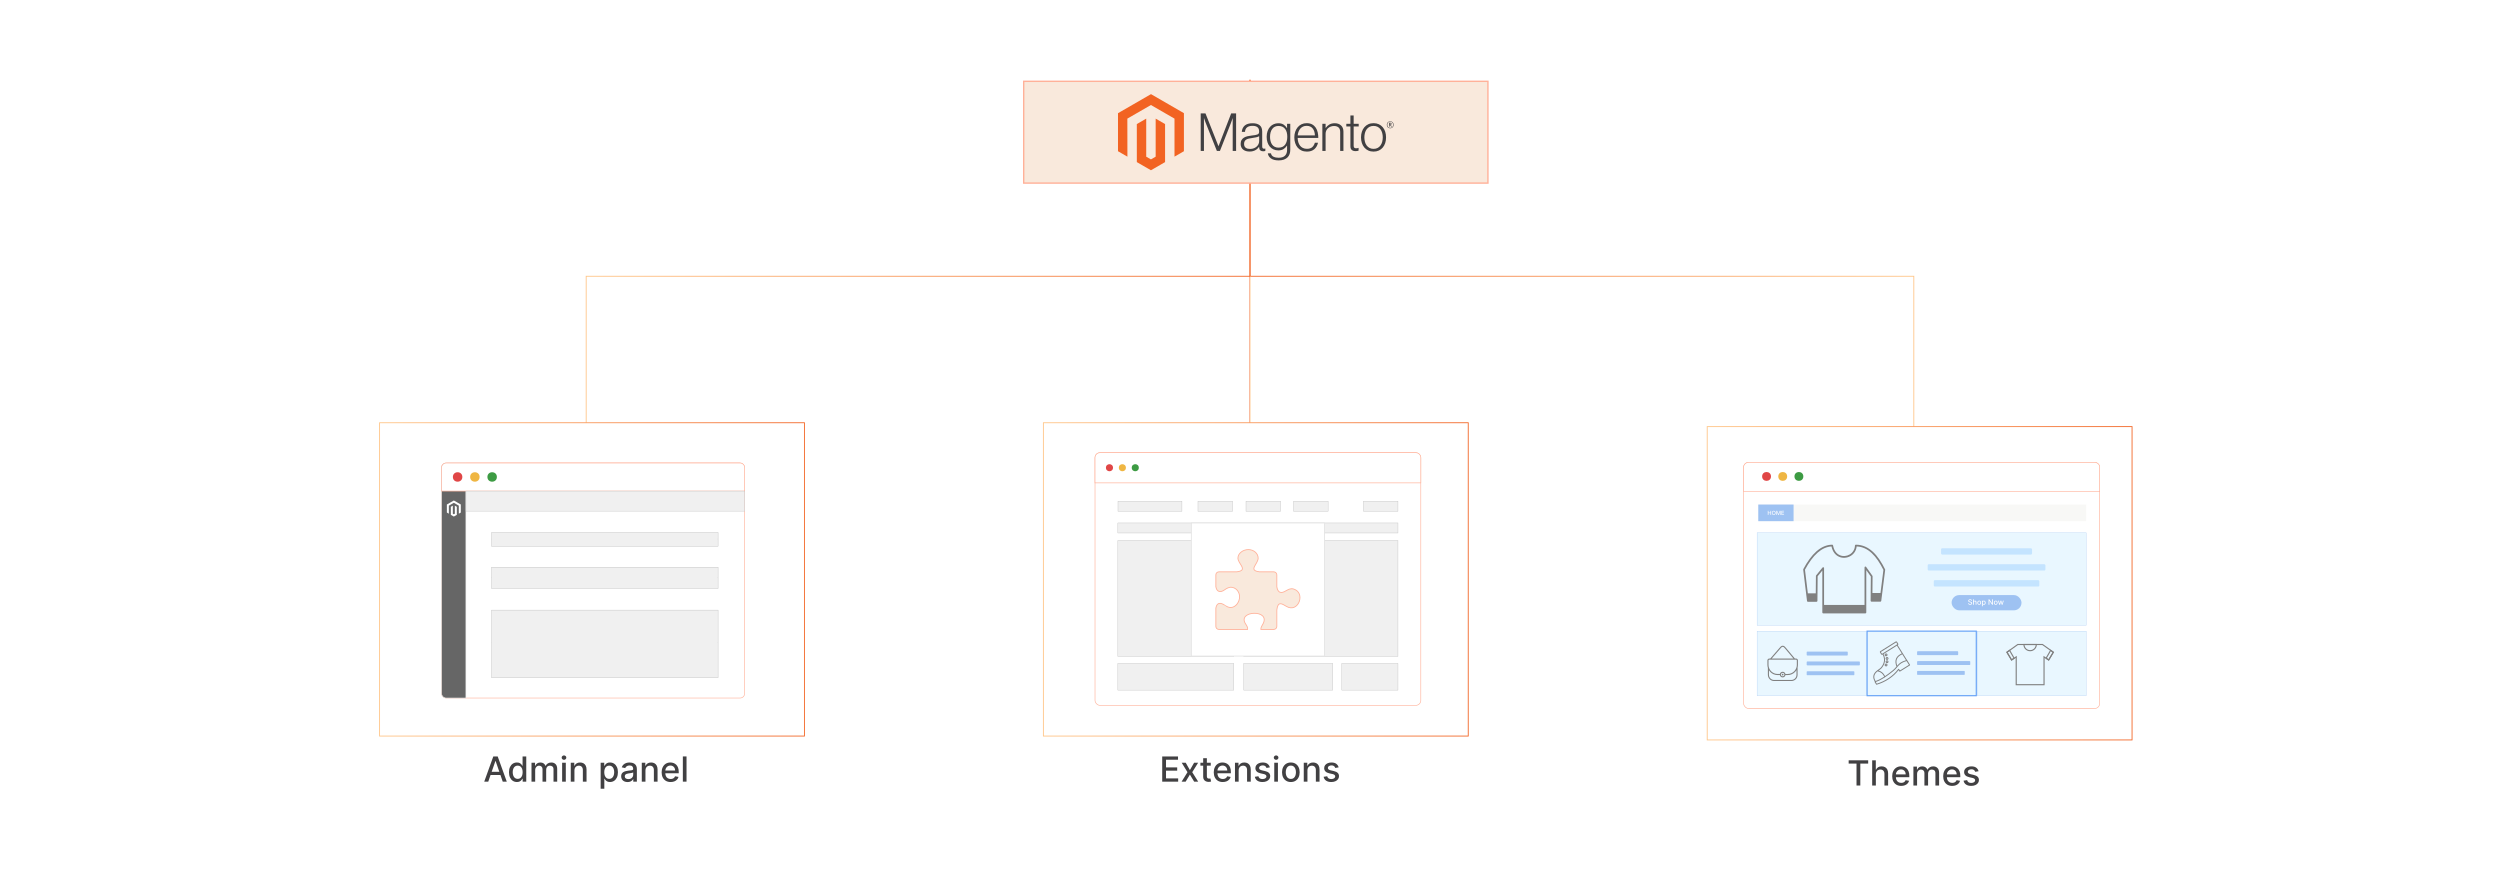 <?xml version="1.0" encoding="UTF-8"?><svg id="Layer_1" xmlns="http://www.w3.org/2000/svg" xmlns:xlink="http://www.w3.org/1999/xlink" viewBox="0 0 860 300"><defs><linearGradient id="New_Gradient_Swatch_copy_5" x1="201.498" y1="87.27" x2="430.149" y2="87.27" gradientUnits="userSpaceOnUse"><stop offset=".001" stop-color="#ffc587"/><stop offset="1" stop-color="#f26322"/></linearGradient><linearGradient id="New_Gradient_Swatch_copy_5-2" x1="3.158" y1="87.27" x2="231.809" y2="87.27" gradientTransform="translate(661.66) rotate(-180) scale(1 -1)" xlink:href="#New_Gradient_Swatch_copy_5"/><linearGradient id="linear-gradient" x1="430.149" y1="121.066" x2="429.851" y2="121.066" gradientUnits="userSpaceOnUse"><stop offset=".001" stop-color="#ffc587"/><stop offset=".198" stop-color="#faa263"/><stop offset=".402" stop-color="#f68647"/><stop offset=".605" stop-color="#f47332"/><stop offset=".805" stop-color="#f26726"/><stop offset="1" stop-color="#f26322"/></linearGradient><filter id="drop-shadow-3" filterUnits="userSpaceOnUse"><feOffset dx="2" dy="2"/><feGaussianBlur result="blur" stdDeviation="4"/><feFlood flood-color="#333" flood-opacity=".1"/><feComposite in2="blur" operator="in"/><feComposite in="SourceGraphic"/></filter><linearGradient id="New_Gradient_Swatch_copy_5-3" x1="128.425" y1="197.316" x2="274.869" y2="197.316" xlink:href="#New_Gradient_Swatch_copy_5"/><filter id="drop-shadow-4" filterUnits="userSpaceOnUse"><feOffset dx="2" dy="2"/><feGaussianBlur result="blur-2" stdDeviation="4"/><feFlood flood-color="#333" flood-opacity=".1"/><feComposite in2="blur-2" operator="in"/><feComposite in="SourceGraphic"/></filter><filter id="drop-shadow-5" filterUnits="userSpaceOnUse"><feOffset dx="2.385" dy="2.385"/><feGaussianBlur result="blur-3" stdDeviation="4.77"/><feFlood flood-color="#333" flood-opacity=".1"/><feComposite in2="blur-3" operator="in"/><feComposite in="SourceGraphic"/></filter><filter id="drop-shadow-6" filterUnits="userSpaceOnUse"><feOffset dx="2" dy="2"/><feGaussianBlur result="blur-4" stdDeviation="4"/><feFlood flood-color="#333" flood-opacity=".1"/><feComposite in2="blur-4" operator="in"/><feComposite in="SourceGraphic"/></filter><linearGradient id="New_Gradient_Swatch_copy_5-4" x1="356.778" y1="197.316" x2="503.222" y2="197.316" xlink:href="#New_Gradient_Swatch_copy_5"/><linearGradient id="New_Gradient_Swatch_copy_5-5" x1="585.131" y1="198.648" x2="731.575" y2="198.648" xlink:href="#New_Gradient_Swatch_copy_5"/><filter id="drop-shadow-7" filterUnits="userSpaceOnUse"><feOffset dx="2" dy="2"/><feGaussianBlur result="blur-5" stdDeviation="4"/><feFlood flood-color="#333" flood-opacity=".1"/><feComposite in2="blur-5" operator="in"/><feComposite in="SourceGraphic"/></filter><filter id="drop-shadow-8" filterUnits="userSpaceOnUse"><feOffset dx="2.385" dy="2.385"/><feGaussianBlur result="blur-6" stdDeviation="4.77"/><feFlood flood-color="#333" flood-opacity=".1"/><feComposite in2="blur-6" operator="in"/><feComposite in="SourceGraphic"/></filter><filter id="drop-shadow-9" filterUnits="userSpaceOnUse"><feOffset dx="2.385" dy="2.385"/><feGaussianBlur result="blur-7" stdDeviation="4.77"/><feFlood flood-color="#333" flood-opacity=".1"/><feComposite in2="blur-7" operator="in"/><feComposite in="SourceGraphic"/></filter><filter id="drop-shadow-10" filterUnits="userSpaceOnUse"><feOffset dx="2.385" dy="2.385"/><feGaussianBlur result="blur-8" stdDeviation="4.77"/><feFlood flood-color="#333" flood-opacity=".1"/><feComposite in2="blur-8" operator="in"/><feComposite in="SourceGraphic"/></filter></defs><rect x="2.716" y="0" width="860" height="300" rx="5" ry="5" fill="#fff" stroke-width="0"/><polyline points="430 27.441 430 95.034 201.647 95.034 201.647 147.098" fill="none" stroke="url(#New_Gradient_Swatch_copy_5)" stroke-miterlimit="10" stroke-width=".298"/><polyline points="430 27.441 430 95.034 658.353 95.034 658.353 147.098" fill="none" stroke="url(#New_Gradient_Swatch_copy_5-2)" stroke-miterlimit="10" stroke-width=".298"/><line x1="430" y1="95.034" x2="430" y2="147.098" fill="none" stroke="url(#linear-gradient)" stroke-miterlimit="10" stroke-width=".298"/><g filter="url(#drop-shadow-3)"><rect x="350.153" y="25.97" width="159.695" height="35.014" fill="#f9e9dc" stroke="#ffb199" stroke-miterlimit="10" stroke-width=".482"/><polygon points="393.94 30.385 382.591 36.936 382.591 50.021 385.83 51.894 385.808 38.806 393.917 34.125 402.026 38.806 402.026 51.888 405.266 50.021 405.266 36.925 393.94 30.385" fill="#f26322" stroke-width="0"/><polygon points="395.547 51.891 393.928 52.832 392.301 51.9 392.301 38.806 389.065 40.676 389.07 53.764 393.925 56.569 398.786 53.764 398.786 40.676 395.547 38.806 395.547 51.891" fill="#f26322" stroke-width="0"/><path d="M412.686,37.016l4.455,11.255h.037l4.346-11.255h1.696v12.896h-1.172v-11.238h-.037c-.06.203-.126.409-.197.612-.06.169-.132.355-.209.558-.077.206-.149.398-.206.578l-3.734,9.49h-1.064l-3.772-9.488c-.071-.169-.146-.352-.217-.549-.071-.197-.14-.389-.2-.569-.071-.217-.146-.429-.217-.632h-.037v11.238h-1.112v-12.896h1.641Z" fill="#414042" stroke-width="0"/><path d="M433.226,49.09c-.086.016-.165.039-.228.047-.063.016-.126.024-.189.024-.204-.016-.353-.086-.464-.212-.102-.126-.149-.322-.149-.605v-5.067c0-1.021-.298-1.76-.888-2.208-.589-.456-1.391-.676-2.412-.676-1.202,0-2.106.267-2.718.809-.605.542-.935,1.265-.998,2.168h1.1c.086-1.391.958-2.082,2.616-2.082.723,0,1.273.157,1.658.464s.581.778.581,1.414v.181c0,.243-.047.432-.134.566-.094.141-.236.251-.432.338-.196.086-.464.157-.778.212-.314.055-.707.102-1.163.149-.503.055-.998.141-1.485.251-.464.11-.872.267-1.218.479-.346.204-.628.495-.833.841s-.306.801-.306,1.351c0,.432.079.809.236,1.131.149.322.369.597.644.817.283.22.613.385.959.487.393.11.801.165,1.21.165.44,0,.841-.047,1.186-.141.322-.086.636-.212.919-.385.251-.141.479-.314.683-.518.165-.173.33-.361.471-.558h.055v.196c.024.456.149.786.393.998.243.212.566.314.974.314.157.008.306-.008.456-.039.102-.032.204-.063.306-.102v-.809h-.055ZM431.152,46.544c0,.683-.291,1.343-.793,1.815-.267.259-.589.464-.982.628s-.841.244-1.343.244c-.267,0-.534-.032-.793-.079-.243-.055-.464-.149-.66-.283-.189-.141-.346-.314-.456-.526-.11-.212-.165-.487-.165-.809,0-.401.071-.723.212-.966s.346-.448.589-.589.534-.243.872-.314c.338-.063.707-.126,1.1-.189.464-.055.903-.134,1.328-.228.432-.086.793-.22,1.092-.385v1.681Z" fill="#414042" stroke-width="0"/><path d="M440.745,40.59v1.446h-.055c-.306-.503-.699-.903-1.171-1.202-.471-.291-1.061-.44-1.783-.44-.534,0-1.053.102-1.54.306-.487.204-.927.511-1.273.904-.369.393-.652.88-.872,1.469-.212.581-.322,1.249-.322,2.011,0,.683.094,1.312.283,1.878.189.574.456,1.061.801,1.477.346.401.778.731,1.265.951.495.228,1.045.346,1.658.346.707,0,1.296-.141,1.752-.416s.864-.676,1.21-1.21h.055v1.485c0,.825-.236,1.477-.715,1.956-.471.471-1.21.715-2.208.715-.676,0-1.257-.118-1.744-.354-.487-.236-.778-.628-.872-1.163h-1.084c.086.691.44,1.273,1.068,1.736.621.464,1.516.691,2.671.691,1.367,0,2.404-.369,3.119-1.116.574-.636.864-1.477.864-2.506v-8.964h-1.108ZM440.085,47.762c-.495.683-1.257,1.029-2.294,1.029-.495,0-.919-.094-1.28-.283-.353-.181-.668-.448-.903-.77-.236-.338-.416-.723-.534-1.178-.126-.479-.189-.974-.181-1.469,0-1.139.251-2.058.762-2.742s1.233-1.021,2.16-1.021c.503,0,.943.086,1.328.267.369.173.691.44.943.77.251.33.44.723.558,1.178.126.456.181.966.181,1.516,0,1.116-.243,2.019-.739,2.703Z" fill="#414042" stroke-width="0"/><path d="M449.402,48.626c-.424.377-1.037.566-1.815.566-.526,0-.99-.094-1.391-.291-.385-.181-.723-.456-.982-.793-.267-.353-.471-.754-.597-1.178-.141-.479-.212-.974-.22-1.469h7.102c0-.636-.063-1.273-.196-1.893-.134-.621-.361-1.163-.676-1.634-.322-.471-.746-.864-1.249-1.139-.511-.283-1.139-.424-1.885-.424-.644,0-1.233.126-1.752.369-.518.244-.974.597-1.335,1.029-.369.44-.652.958-.856,1.556-.204.589-.306,1.241-.306,1.94,0,.691.094,1.335.291,1.933.189.597.471,1.116.833,1.556.369.44.841.793,1.367,1.029.534.244,1.155.369,1.854.369,1.053,0,1.901-.283,2.545-.833.636-.55,1.061-1.296,1.265-2.215h-1.084c-.181.636-.487,1.139-.911,1.524ZM444.712,43.276c.134-.377.338-.731.597-1.037.259-.298.574-.534.935-.699.353-.165.77-.251,1.249-.251.487,0,.896.086,1.249.251.338.165.636.401.864.699.228.291.401.644.526,1.045.118.424.189.849.196,1.288h-5.916c.039-.44.141-.88.298-1.296Z" fill="#414042" stroke-width="0"/><path d="M454.007,40.588v1.424h.037c.32-.475.741-.872,1.235-1.164.512-.306,1.138-.46,1.884-.46.866,0,1.578.249,2.139.749.56.5.841,1.218.838,2.156v6.622h-1.118v-6.514c0-.709-.189-1.23-.569-1.561-.38-.332-.901-.497-1.561-.495-.383-.003-.761.066-1.118.2-.337.126-.649.312-.921.549-.263.232-.477.518-.623.838-.152.335-.229.698-.226,1.064v5.919h-1.115v-9.327h1.118Z" fill="#414042" stroke-width="0"/><path d="M463.026,49.598c-.323-.26-.486-.689-.486-1.29v-6.8h-1.407v-.921h1.407v-2.868h1.118v2.868h1.733v.921h-1.733v6.62c0,.337.074.569.226.695.152.126.375.189.675.189.137,0,.272-.017.406-.046.114-.023.226-.057.335-.1h.054v.955c-.332.112-.68.166-1.029.163-.54,0-.975-.129-1.298-.386h0Z" fill="#414042" stroke-width="0"/><path d="M474.518,43.323c-.196-.597-.471-1.115-.848-1.556-.369-.44-.833-.786-1.351-1.029-.534-.243-1.131-.369-1.807-.369-.668,0-1.281.126-1.815.369-.518.244-.99.589-1.359,1.029-.377.44-.66.958-.856,1.556-.196.589-.298,1.241-.298,1.94,0,.691.102,1.343.298,1.933.196.597.479,1.116.856,1.556.369.44.841.786,1.359,1.029.534.244,1.139.369,1.815.369s1.273-.126,1.807-.369c.518-.244.982-.597,1.351-1.029.369-.44.652-.958.848-1.556.189-.589.283-1.241.283-1.933,0-.699-.094-1.343-.283-1.94ZM473.473,46.796c-.134.479-.33.904-.597,1.257-.259.361-.597.652-.99.848-.385.204-.841.306-1.375.306-.526,0-.99-.102-1.375-.306-.393-.204-.731-.487-.998-.848-.267-.361-.471-.778-.597-1.257-.267-1.006-.267-2.066,0-3.072.126-.479.33-.903.597-1.257.267-.361.605-.644.998-.848.401-.204.864-.306,1.375-.306.518-.008.974.102,1.375.306.393.196.731.487.99.848.267.354.464.778.597,1.257.267,1.006.267,2.066,0,3.072Z" fill="#414042" stroke-width="0"/><path d="M476.419,40.982c.165-.055.275-.173.275-.369,0-.244-.189-.385-.464-.385h-.408v1.335h.228v-.55h.134l.393.566.228-.055-.385-.542ZM476.223,40.833h-.173v-.393h.181c.149-.008.228.055.228.196,0,.134-.094.196-.236.196ZM476.694,40.613c0-.244-.189-.385-.464-.385h-.408v1.335h.228v-.55h.134l.393.566.228-.055-.385-.542c.165-.055.275-.173.275-.369ZM476.223,40.833h-.173v-.393h.181c.149-.008.228.055.228.196,0,.134-.094.196-.236.196ZM476.231,39.733c-.676,0-1.171.487-1.171,1.21,0,.715.479,1.194,1.171,1.194.683,0,1.178-.479,1.178-1.194,0-.723-.495-1.21-1.178-1.21ZM476.231,41.996c-.558,0-.998-.377-.998-1.061,0-.676.44-1.061.998-1.061.566,0,1.013.385,1.013,1.061s-.448,1.061-1.013,1.061ZM476.419,40.982c.165-.055.275-.173.275-.369,0-.244-.189-.385-.464-.385h-.408v1.335h.228v-.55h.134l.393.566.228-.055-.385-.542ZM476.223,40.833h-.173v-.393h.181c.149-.008.228.055.228.196,0,.134-.094.196-.236.196ZM476.419,40.982c.165-.055.275-.173.275-.369,0-.244-.189-.385-.464-.385h-.408v1.335h.228v-.55h.134l.393.566.228-.055-.385-.542ZM476.223,40.833h-.173v-.393h.181c.149-.008.228.055.228.196,0,.134-.094.196-.236.196ZM476.419,40.982c.165-.055.275-.173.275-.369,0-.244-.189-.385-.464-.385h-.408v1.335h.228v-.55h.134l.393.566.228-.055-.385-.542ZM476.223,40.833h-.173v-.393h.181c.149-.008.228.055.228.196,0,.134-.094.196-.236.196Z" fill="#414042" stroke-width="0"/></g><rect x="128.575" y="143.424" width="146.146" height="107.782" fill="#fff" filter="url(#drop-shadow-4)" stroke="url(#New_Gradient_Swatch_copy_5-3)" stroke-miterlimit="10" stroke-width=".298"/><g filter="url(#drop-shadow-5)"><rect x="149.516" y="156.886" width="104.264" height="80.86" rx="1.593" ry="1.593" fill="#fff" stroke="#ffb199" stroke-miterlimit="10" stroke-width=".211"/><path d="M157.896,156.885v80.861h-6.787c-.881,0-1.594-.714-1.594-1.594v-77.672c0-.881.714-1.594,1.594-1.594h6.787Z" fill="#666" stroke="#f0f0f0" stroke-miterlimit="10" stroke-width=".211"/><path d="M253.78,158.481v8.062h-104.263v-8.062c0-.883.714-1.593,1.593-1.593h101.077c.879,0,1.593.711,1.593,1.593Z" fill="#fff" stroke="#ffb199" stroke-miterlimit="10" stroke-width=".211"/><circle cx="155.034" cy="161.692" r="1.627" fill="#e04646" stroke-width="0"/><circle cx="160.972" cy="161.692" r="1.627" fill="#efb643" stroke-width="0"/><circle cx="166.911" cy="161.692" r="1.627" fill="#3d9b43" stroke-width="0"/><polygon points="153.738 169.779 151.338 171.164 151.338 173.931 152.024 174.327 152.019 171.559 153.734 170.57 155.449 171.559 155.449 174.326 156.134 173.931 156.134 171.161 153.738 169.779" fill="#fff" stroke-width="0"/><polygon points="154.078 174.327 153.736 174.526 153.392 174.328 153.392 171.559 152.707 171.955 152.709 174.723 153.736 175.316 154.763 174.723 154.763 171.955 154.078 171.559 154.078 174.327" fill="#fff" stroke-width="0"/><rect x="157.895" y="166.542" width="95.883" height="6.896" fill="#f0f0f0" stroke="#b1b1b1" stroke-miterlimit="10" stroke-width=".105"/><path d="M244.636,192.72h-77.953v2.496h0v.996h.128c-.071,0-.128.007-.128.015v3.809h77.953v-3.809c0-.008-.057-.015-.128-.015h.128v-.996h0v-2.496Z" fill="#f0f0f0" stroke="#b1b1b1" stroke-miterlimit="10" stroke-width=".105"/><path d="M244.636,180.79h-77.953v1.615h0v.644h.128c-.071,0-.128.004-.128.01v2.465h77.953v-2.465c0-.005-.057-.01-.128-.01h.128v-.644h0v-1.615Z" fill="#f0f0f0" stroke="#b1b1b1" stroke-miterlimit="10" stroke-width=".105"/><path d="M244.636,207.488h-77.953v7.929h0v3.163h.128c-.071,0-.128.021-.128.047v12.098h77.953v-12.098c0-.026-.057-.047-.128-.047h.128v-3.163h0v-7.929Z" fill="#f0f0f0" stroke="#b1b1b1" stroke-miterlimit="10" stroke-width=".105"/></g><path d="M167.965,268.887h-1.389l3.12-8.673h1.513l3.12,8.673h-1.389l-2.452-7.098h-.067l-2.456,7.098ZM168.197,265.49h4.506v1.101h-4.506v-1.101Z" fill="#414042" stroke-width="0"/><path d="M177.81,269.014c-.525,0-.993-.135-1.403-.404-.411-.27-.733-.655-.966-1.156-.233-.501-.35-1.103-.35-1.806,0-.703.118-1.304.353-1.804.236-.5.56-.882.972-1.148.412-.265.88-.398,1.402-.398.403,0,.729.067.976.201.247.134.44.29.576.468.137.178.243.335.319.47h.076v-3.223h1.267v8.673h-1.236v-1.012h-.106c-.076.139-.185.296-.328.475-.143.178-.338.333-.586.466-.249.132-.57.199-.966.199ZM178.09,267.934c.364,0,.673-.097.926-.29.252-.193.444-.462.575-.807.132-.344.197-.745.197-1.203,0-.452-.065-.847-.194-1.185s-.32-.603-.572-.792c-.251-.189-.561-.284-.932-.284-.381,0-.698.099-.952.296-.255.198-.446.467-.574.809-.129.341-.192.727-.192,1.156,0,.435.065.826.194,1.173.13.347.322.622.578.824.256.202.571.303.946.303Z" fill="#414042" stroke-width="0"/><path d="M182.838,268.887v-6.504h1.215v1.059h.081c.135-.358.356-.639.664-.841.308-.202.677-.303,1.105-.303.435,0,.8.102,1.095.305.295.203.514.482.654.838h.067c.155-.347.402-.625.741-.832s.743-.311,1.212-.311c.59,0,1.071.185,1.445.555.374.37.561.928.561,1.673v4.362h-1.267v-4.243c0-.44-.119-.759-.359-.957s-.526-.296-.859-.296c-.413,0-.733.127-.962.379s-.343.577-.343.972v4.146h-1.262v-4.324c0-.353-.11-.637-.331-.851-.22-.214-.506-.322-.859-.322-.24,0-.461.062-.662.189-.202.126-.364.3-.487.523s-.185.481-.185.775v4.01h-1.266Z" fill="#414042" stroke-width="0"/><path d="M194.012,261.378c-.22,0-.408-.074-.565-.222-.157-.148-.235-.325-.235-.532,0-.208.078-.387.235-.536.156-.148.345-.222.565-.222.221,0,.409.074.565.222.157.148.235.327.235.536,0,.206-.078.383-.235.532-.156.148-.345.222-.565.222ZM193.373,268.887v-6.504h1.266v6.504h-1.266Z" fill="#414042" stroke-width="0"/><path d="M197.607,265.024v3.862h-1.266v-6.504h1.215v1.059h.081c.149-.345.384-.621.705-.83.32-.209.725-.314,1.213-.314.443,0,.831.093,1.164.277.334.185.592.46.775.824s.275.815.275,1.351v4.137h-1.267v-3.985c0-.472-.122-.841-.368-1.107-.245-.267-.583-.4-1.012-.4-.294,0-.555.064-.781.191-.228.127-.407.312-.538.557-.132.244-.197.539-.197.883Z" fill="#414042" stroke-width="0"/><path d="M206.624,271.326v-8.944h1.236v1.054h.105c.073-.135.18-.292.317-.47.139-.178.331-.334.576-.468.246-.134.57-.201.975-.201.524,0,.993.133,1.405.398.412.266.736.648.972,1.148.236.499.354,1.101.354,1.804,0,.703-.117,1.305-.352,1.806-.234.501-.557.887-.966,1.156s-.877.404-1.401.404c-.396,0-.718-.066-.968-.199-.25-.133-.445-.288-.587-.466-.141-.178-.25-.336-.326-.475h-.076v3.452h-1.266ZM207.864,265.634c0,.458.066.858.199,1.203.133.345.324.614.576.807.251.193.559.29.923.29.378,0,.694-.101.948-.303.255-.202.447-.477.578-.824.132-.348.197-.738.197-1.173,0-.429-.065-.815-.192-1.156-.129-.342-.32-.611-.576-.809s-.574-.296-.955-.296c-.367,0-.677.095-.93.284-.253.19-.443.453-.573.792s-.195.734-.195,1.185Z" fill="#414042" stroke-width="0"/><path d="M215.876,269.031c-.412,0-.785-.077-1.118-.231s-.597-.377-.79-.671c-.193-.294-.29-.654-.29-1.08,0-.367.071-.669.212-.906.142-.237.332-.425.572-.563.239-.139.508-.243.805-.314.296-.071.598-.124.906-.161.389-.045.705-.083.948-.112.242-.029.419-.078.529-.146s.165-.178.165-.33v-.03c0-.37-.103-.656-.311-.86-.207-.203-.516-.305-.925-.305-.427,0-.762.094-1.006.282-.244.188-.413.396-.506.625l-1.19-.271c.142-.396.348-.715.62-.96.273-.244.587-.422.942-.533.356-.112.731-.168,1.122-.168.26,0,.536.03.828.091.292.06.566.171.822.332.255.161.465.391.628.689.164.298.246.684.246,1.158v4.319h-1.236v-.889h-.051c-.082.164-.205.325-.369.482-.163.158-.374.29-.631.394s-.565.157-.923.157ZM216.151,268.014c.35,0,.649-.069.899-.207.25-.138.44-.319.572-.544.131-.225.196-.465.196-.722v-.838c-.045.045-.132.087-.26.125-.129.038-.274.07-.439.097s-.323.051-.478.072c-.155.021-.285.039-.39.053-.246.031-.47.084-.671.157-.202.074-.363.179-.483.315-.12.137-.18.318-.18.544,0,.313.115.55.348.709.231.16.526.239.885.239Z" fill="#414042" stroke-width="0"/><path d="M222.038,265.024v3.862h-1.266v-6.504h1.215v1.059h.081c.149-.345.384-.621.705-.83.32-.209.725-.314,1.213-.314.443,0,.831.093,1.164.277.334.185.592.46.775.824s.275.815.275,1.351v4.137h-1.267v-3.985c0-.472-.122-.841-.368-1.107-.245-.267-.583-.4-1.012-.4-.294,0-.555.064-.781.191-.228.127-.407.312-.538.557-.132.244-.197.539-.197.883Z" fill="#414042" stroke-width="0"/><path d="M230.697,269.018c-.641,0-1.191-.138-1.653-.413-.462-.275-.817-.663-1.067-1.165-.25-.501-.375-1.089-.375-1.764,0-.666.125-1.253.375-1.762s.6-.905,1.051-1.19c.45-.285.978-.428,1.581-.428.367,0,.723.061,1.067.182.345.122.653.312.928.572.273.26.489.596.647,1.01s.237.915.237,1.506v.449h-5.171v-.949h3.93c0-.333-.067-.629-.203-.887-.135-.258-.325-.462-.569-.612-.244-.149-.53-.225-.857-.225-.355,0-.666.087-.93.261-.264.173-.467.399-.609.677-.143.278-.214.58-.214.904v.741c0,.435.076.805.231,1.109s.369.537.645.697c.277.159.601.239.97.239.24,0,.459-.035.656-.104.198-.069.369-.173.513-.311.144-.138.254-.309.33-.513l1.199.216c-.097.352-.268.661-.515.925-.247.264-.557.468-.928.614s-.794.218-1.269.218Z" fill="#414042" stroke-width="0"/><path d="M236.165,260.214v8.673h-1.266v-8.673h1.266Z" fill="#414042" stroke-width="0"/><g filter="url(#drop-shadow-6)"><rect x="356.927" y="143.424" width="146.146" height="107.782" fill="#fff" stroke="url(#New_Gradient_Swatch_copy_5-4)" stroke-miterlimit="10" stroke-width=".298"/></g><path d="M399.799,268.887v-8.673h5.438v1.127h-4.129v2.643h3.845v1.122h-3.845v2.655h4.18v1.127h-5.488Z" fill="#414042" stroke-width="0"/><path d="M407.887,262.382l1.435,2.532,1.448-2.532h1.385l-2.028,3.252,2.045,3.252h-1.385l-1.465-2.431-1.461,2.431h-1.389l2.023-3.252-1.998-3.252h1.389Z" fill="#414042" stroke-width="0"/><path d="M416.496,262.382v1.016h-3.553v-1.016h3.553ZM413.895,260.824h1.267v6.153c0,.246.036.43.11.552.073.123.168.206.285.25s.245.065.384.065c.102,0,.19-.007.267-.021s.136-.025.178-.034l.229,1.046c-.073.028-.178.057-.314.087-.135.029-.305.046-.508.048-.333.006-.644-.053-.932-.178-.288-.124-.52-.316-.699-.576-.178-.26-.267-.586-.267-.979v-6.415Z" fill="#414042" stroke-width="0"/><path d="M420.629,269.018c-.641,0-1.191-.138-1.653-.413-.462-.275-.817-.663-1.067-1.165-.25-.501-.375-1.089-.375-1.764,0-.666.125-1.253.375-1.762s.6-.905,1.051-1.19c.45-.285.978-.428,1.581-.428.367,0,.723.061,1.067.182.345.122.653.312.928.572.273.26.489.596.647,1.01s.237.915.237,1.506v.449h-5.171v-.949h3.93c0-.333-.067-.629-.203-.887-.135-.258-.325-.462-.569-.612-.244-.149-.53-.225-.857-.225-.355,0-.666.087-.93.261-.264.173-.467.399-.609.677-.143.278-.214.58-.214.904v.741c0,.435.076.805.231,1.109s.369.537.645.697c.277.159.601.239.97.239.24,0,.459-.035.656-.104.198-.069.369-.173.513-.311.144-.138.254-.309.33-.513l1.199.216c-.097.352-.268.661-.515.925-.247.264-.557.468-.928.614s-.794.218-1.269.218Z" fill="#414042" stroke-width="0"/><path d="M426.096,265.024v3.862h-1.266v-6.504h1.215v1.059h.081c.149-.345.384-.621.705-.83.32-.209.725-.314,1.213-.314.443,0,.831.093,1.164.277.334.185.592.46.775.824s.275.815.275,1.351v4.137h-1.267v-3.985c0-.472-.122-.841-.368-1.107-.245-.267-.583-.4-1.012-.4-.294,0-.555.064-.781.191-.228.127-.407.312-.538.557-.132.244-.197.539-.197.883Z" fill="#414042" stroke-width="0"/><path d="M436.827,263.97l-1.147.203c-.049-.146-.124-.287-.227-.419-.103-.133-.242-.242-.417-.326-.176-.085-.395-.127-.657-.127-.358,0-.657.08-.897.239-.24.159-.36.365-.36.616,0,.218.081.393.242.525.16.133.42.241.779.326l1.033.237c.598.139,1.044.352,1.338.64s.44.662.44,1.122c0,.39-.112.736-.337,1.04-.225.304-.536.541-.935.714-.399.172-.862.258-1.387.258-.729,0-1.323-.156-1.783-.468-.46-.312-.742-.756-.847-1.332l1.224-.186c.076.319.232.56.47.722.237.163.547.244.928.244.415,0,.747-.087.995-.261.248-.173.373-.386.373-.637,0-.203-.076-.374-.227-.512-.151-.139-.382-.243-.692-.314l-1.102-.241c-.606-.139-1.055-.359-1.345-.661-.289-.302-.434-.685-.434-1.148,0-.384.107-.72.321-1.008.215-.288.512-.513.89-.675.378-.163.811-.244,1.3-.244.703,0,1.257.152,1.66.455.404.304.671.71.801,1.218Z" fill="#414042" stroke-width="0"/><path d="M438.982,261.378c-.22,0-.408-.074-.565-.222-.157-.148-.235-.325-.235-.532,0-.208.078-.387.235-.536.156-.148.345-.222.565-.222.221,0,.409.074.565.222.157.148.235.327.235.536,0,.206-.078.383-.235.532-.156.148-.345.222-.565.222ZM438.344,268.887v-6.504h1.266v6.504h-1.266Z" fill="#414042" stroke-width="0"/><path d="M444.051,269.018c-.609,0-1.142-.14-1.597-.419-.454-.279-.807-.67-1.059-1.173-.251-.502-.377-1.09-.377-1.762,0-.675.126-1.265.377-1.77.252-.505.605-.898,1.059-1.177.455-.28.987-.419,1.597-.419.61,0,1.143.14,1.597.419.455.279.808.672,1.059,1.177s.377,1.095.377,1.77c0,.672-.126,1.259-.377,1.762s-.604.894-1.059,1.173c-.454.28-.986.419-1.597.419ZM444.055,267.955c.395,0,.723-.104.982-.314s.452-.487.578-.834c.125-.348.189-.73.189-1.148,0-.415-.064-.797-.189-1.145-.126-.349-.318-.629-.578-.84-.26-.212-.588-.318-.982-.318-.398,0-.729.106-.989.318-.261.211-.454.492-.58.84s-.189.731-.189,1.145c0,.418.062.8.189,1.148.126.347.319.625.58.834s.591.314.989.314Z" fill="#414042" stroke-width="0"/><path d="M449.76,265.024v3.862h-1.266v-6.504h1.215v1.059h.081c.149-.345.384-.621.705-.83.32-.209.725-.314,1.213-.314.443,0,.831.093,1.164.277.334.185.592.46.775.824s.275.815.275,1.351v4.137h-1.267v-3.985c0-.472-.122-.841-.368-1.107-.245-.267-.583-.4-1.012-.4-.294,0-.555.064-.781.191-.228.127-.407.312-.538.557-.132.244-.197.539-.197.883Z" fill="#414042" stroke-width="0"/><path d="M460.49,263.97l-1.147.203c-.049-.146-.124-.287-.227-.419-.103-.133-.242-.242-.417-.326-.176-.085-.395-.127-.657-.127-.358,0-.657.08-.897.239-.24.159-.36.365-.36.616,0,.218.081.393.242.525.16.133.42.241.779.326l1.033.237c.598.139,1.044.352,1.338.64s.44.662.44,1.122c0,.39-.112.736-.337,1.04-.225.304-.536.541-.935.714-.399.172-.862.258-1.387.258-.729,0-1.323-.156-1.783-.468-.46-.312-.742-.756-.847-1.332l1.224-.186c.076.319.232.56.47.722.237.163.547.244.928.244.415,0,.747-.087.995-.261.248-.173.373-.386.373-.637,0-.203-.076-.374-.227-.512-.151-.139-.382-.243-.692-.314l-1.102-.241c-.606-.139-1.055-.359-1.345-.661-.289-.302-.434-.685-.434-1.148,0-.384.107-.72.321-1.008.215-.288.512-.513.89-.675.378-.163.811-.244,1.3-.244.703,0,1.257.152,1.66.455.404.304.671.71.801,1.218Z" fill="#414042" stroke-width="0"/><rect x="585.28" y="144.757" width="146.146" height="107.782" fill="#fff" filter="url(#drop-shadow-7)" stroke="url(#New_Gradient_Swatch_copy_5-5)" stroke-miterlimit="10" stroke-width=".298"/><g filter="url(#drop-shadow-8)"><rect x="597.415" y="156.644" width="122.487" height="84.707" rx="1.767" ry="1.767" fill="#fff" stroke="#ffb199" stroke-miterlimit="10" stroke-width=".211"/><path d="M719.902,158.315v8.445h-122.487v-8.445c0-.925.839-1.669,1.872-1.669h118.744c1.033,0,1.872.744,1.872,1.669Z" fill="#fff" stroke="#ffb199" stroke-miterlimit="10" stroke-width=".211"/><circle cx="605.311" cy="161.511" r="1.524" fill="#e04646" stroke-width="0"/><circle cx="610.874" cy="161.511" r="1.524" fill="#efb643" stroke-width="0"/><circle cx="616.436" cy="161.511" r="1.524" fill="#3d9b43" stroke-width="0"/><rect x="602.06" y="180.881" width="113.197" height="31.843" fill="#e9f7ff" stroke="#9ec2f2" stroke-miterlimit="10" stroke-width=".097"/><rect x="677.754" y="214.728" width="37.502" height="22.21" fill="#e9f7ff" stroke="#9ec2f2" stroke-miterlimit="10" stroke-width=".097"/><g id="Tshirt"><polygon points="703.955 221.984 702.359 224.644 700.764 223.58 700.764 233.153 691.191 233.153 691.191 223.58 689.596 224.644 688 221.984 691.723 219.326 700.232 219.326 703.955 221.984" fill="#e9f7ff" stroke="gray" stroke-miterlimit="10" stroke-width=".39"/><path d="M695.977,221.453c-1.175,0-2.127-.952-2.127-2.127h4.255c0,1.175-.952,2.127-2.127,2.127Z" fill="none" stroke="gray" stroke-miterlimit="10" stroke-width=".39"/><polygon points="690.479 224.053 689.596 224.644 688 221.984 688.91 221.336 690.479 224.053" fill="none" stroke="gray" stroke-miterlimit="10" stroke-width=".39"/><polygon points="701.476 224.053 702.359 224.644 703.955 221.984 703.045 221.336 701.476 224.053" fill="none" stroke="gray" stroke-miterlimit="10" stroke-width=".39"/></g><rect x="602.464" y="171.179" width="112.793" height="5.717" fill="#f8f8f6" stroke-width="0"/><rect x="602.464" y="171.179" width="12.14" height="5.717" fill="#9ec2f2" stroke-width="0"/><path d="M605.74,174.756v-1.419h.214v.617h.707v-.617h.215v1.419h-.215v-.619h-.707v.619h-.214Z" fill="#fff" stroke-width="0"/><path d="M608.419,174.047c0,.151-.027.281-.083.39s-.131.192-.228.251c-.096.059-.205.088-.328.088-.122,0-.232-.029-.328-.088-.097-.058-.172-.142-.228-.251s-.083-.239-.083-.39c0-.151.027-.282.083-.391.056-.108.131-.192.228-.251.096-.059.206-.087.328-.087.123,0,.232.029.328.087.097.059.172.142.228.251.056.109.083.239.083.391ZM608.207,174.047c0-.116-.019-.213-.056-.292s-.088-.139-.152-.18-.137-.061-.219-.061c-.081,0-.154.02-.219.061s-.114.101-.151.18c-.038.079-.057.176-.057.292,0,.115.019.212.057.291.037.08.087.14.151.18.065.041.138.061.219.061.082,0,.154-.021.219-.061.065-.041.115-.101.152-.18.037-.079.056-.176.056-.291Z" fill="#fff" stroke-width="0"/><path d="M608.685,173.337h.259l.452,1.103h.017l.451-1.103h.26v1.419h-.203v-1.026h-.014l-.418,1.024h-.169l-.418-1.025h-.014v1.027h-.203v-1.419Z" fill="#fff" stroke-width="0"/><path d="M610.436,174.756v-1.419h.889v.185h-.675v.432h.629v.183h-.629v.435h.684v.184h-.897Z" fill="#fff" stroke-width="0"/><rect x="668.967" y="202.321" width="24.046" height="5.252" rx="2.626" ry="2.626" fill="#9ec2f2" stroke-width="0"/><path d="M675.73,204.272c-.01-.085-.05-.152-.119-.2-.07-.047-.158-.071-.265-.071-.076,0-.142.012-.197.036s-.099.057-.129.098c-.03.042-.046.088-.046.141,0,.044.011.082.031.114.021.032.048.059.082.08.034.021.071.04.11.054s.077.026.113.035l.181.047c.06.014.12.034.183.059.061.025.119.058.173.098.053.041.096.091.129.15s.049.131.049.215c0,.105-.026.198-.081.279-.054.082-.132.146-.234.193-.102.047-.226.071-.37.071-.14,0-.26-.022-.36-.066-.102-.044-.181-.107-.238-.188s-.089-.178-.096-.289h.281c.005.067.027.123.065.167.038.044.088.077.147.099.06.021.126.032.198.032.079,0,.149-.013.211-.038.062-.025.111-.06.146-.105.035-.045.054-.098.054-.158,0-.055-.016-.1-.047-.135-.031-.035-.073-.064-.126-.087s-.112-.043-.179-.061l-.219-.06c-.148-.041-.267-.1-.352-.178-.087-.079-.131-.182-.131-.311,0-.107.029-.2.087-.28.059-.08.137-.142.236-.186.099-.044.21-.066.335-.066s.236.022.332.066c.097.044.173.104.228.182.056.077.085.165.087.265h-.27Z" fill="#fff" stroke-width="0"/><path d="M676.609,204.814v.826h-.272v-1.854h.268v.69h.017c.033-.075.083-.134.149-.179.067-.044.155-.066.263-.066.096,0,.179.019.251.059.071.04.127.098.166.175.04.078.06.174.06.29v.885h-.271v-.852c0-.102-.026-.181-.079-.237-.053-.057-.126-.085-.219-.085-.065,0-.121.014-.172.041-.051.027-.09.067-.118.119-.029.052-.043.115-.043.189Z" fill="#fff" stroke-width="0"/><path d="M678.458,205.667c-.13,0-.244-.03-.341-.089-.098-.06-.173-.144-.227-.251s-.081-.233-.081-.377c0-.144.027-.271.081-.378s.129-.192.227-.252c.097-.06.211-.09.341-.09.131,0,.244.03.342.09.097.06.172.144.226.252s.081.234.081.378c0,.144-.027.269-.081.377s-.129.191-.226.251c-.098.06-.211.089-.342.089ZM678.459,205.44c.085,0,.154-.022.21-.067.056-.045.097-.104.124-.178.026-.074.04-.156.04-.246,0-.089-.014-.17-.04-.245-.027-.075-.068-.135-.124-.18-.056-.045-.125-.068-.21-.068s-.155.023-.211.068c-.057.045-.098.105-.124.18-.027.074-.041.156-.041.245,0,.089.014.171.041.246.026.074.067.133.124.178.056.044.126.067.211.067Z" fill="#fff" stroke-width="0"/><path d="M679.408,206.161v-1.912h.265v.226h.022c.016-.029.038-.062.068-.101.029-.038.07-.071.123-.1s.122-.043.208-.043c.112,0,.213.028.301.085s.157.139.208.246c.05.107.075.235.075.386,0,.15-.025.279-.075.386-.05.107-.119.19-.206.248-.088.058-.188.086-.3.086-.085,0-.153-.014-.207-.043-.054-.028-.095-.061-.125-.099-.03-.038-.054-.072-.07-.102h-.016v.738h-.272ZM679.674,204.944c0,.098.014.184.043.257.028.073.069.131.123.172.054.041.119.062.197.062.081,0,.148-.021.202-.065.055-.043.096-.102.124-.176s.042-.158.042-.251c0-.092-.014-.174-.041-.247-.027-.073-.068-.131-.123-.173-.055-.043-.123-.064-.204-.064-.079,0-.144.02-.199.06-.054.041-.095.097-.122.169-.028.072-.042.157-.042.253Z" fill="#fff" stroke-width="0"/><path d="M683.175,203.786v1.854h-.257l-.942-1.36h-.018v1.36h-.279v-1.854h.259l.943,1.361h.017v-1.361h.277Z" fill="#fff" stroke-width="0"/><path d="M684.146,205.667c-.13,0-.244-.03-.341-.089-.098-.06-.173-.144-.227-.251s-.081-.233-.081-.377c0-.144.027-.271.081-.378s.129-.192.227-.252c.097-.06.211-.09.341-.09.131,0,.244.03.342.09.097.06.172.144.226.252s.081.234.081.378c0,.144-.027.269-.081.377s-.129.191-.226.251c-.098.06-.211.089-.342.089ZM684.147,205.44c.085,0,.154-.022.21-.067.056-.045.097-.104.124-.178.026-.074.04-.156.04-.246,0-.089-.014-.17-.04-.245-.027-.075-.068-.135-.124-.18-.056-.045-.125-.068-.21-.068s-.155.023-.211.068c-.057.045-.098.105-.124.18-.027.074-.041.156-.041.245,0,.089.014.171.041.246.026.074.067.133.124.178.056.044.126.067.211.067Z" fill="#fff" stroke-width="0"/><path d="M685.355,205.64l-.409-1.391h.279l.273,1.022h.013l.273-1.022h.28l.272,1.017h.014l.271-1.017h.28l-.409,1.391h-.275l-.283-1.004h-.021l-.282,1.004h-.275Z" fill="#fff" stroke-width="0"/><rect x="602.06" y="214.728" width="37.563" height="22.21" fill="#e9f7ff" stroke="#9ec2f2" stroke-miterlimit="10" stroke-width=".097"/><rect x="639.892" y="214.728" width="37.563" height="22.21" fill="#e9f7ff" stroke="#619ff6" stroke-miterlimit="10" stroke-width=".39"/><rect x="665.341" y="186.208" width="31.299" height="2.189" rx=".417" ry=".417" fill="#c4e4ff" stroke-width="0"/><rect x="660.734" y="191.7" width="40.513" height="2.189" rx=".417" ry=".417" fill="#c4e4ff" stroke-width="0"/><rect x="662.831" y="197.192" width="36.318" height="2.189" rx=".367" ry=".367" fill="#c4e4ff" stroke-width="0"/><path d="M650.002,226.896c-.42-1.061-.467-1.968-.143-2.729.312-.732.963-1.317,1.955-1.767l-1.672-2.672-4.593,2.875c.398.799.552,1.546.505,2.252-.05.748-.327,1.446-.779,2.108-.472.691-.772.895-1.228,1.202-.056.038-.115.077-.179.121.428.11.829.305,1.188.595.399.32.746.754,1.021,1.308.894-.604,1.785-1.297,2.693-2.028.466-.374.853-.827,1.223-1.257l.009-.009h0ZM650.041,219.393c.013-.021.032-.041.056-.056s.05-.023.075-.025l.135-.084-.396-.633-5.284,3.306.396.633,5.018-3.14h0ZM650.429,219.549l3.115,4.978c.02.013.038.031.051.052l1.067,1.705c.05.079.026.184-.054.233l-3.375,2.112c-.079.05-.184.026-.233-.054l-.27-.431c-.908,1.166-2.006,2.166-3.21,2.982-1.343.911-2.82,1.595-4.315,2.029-.075.023-.152-.009-.192-.072h0l-.507-.811c-.037-.059-.033-.133.005-.187l.018-.03c-.417-.688-.588-1.358-.467-2.0.121-.645.533-1.25,1.277-1.807.191-.144.365-.26.519-.365.423-.286.702-.475,1.139-1.113.419-.614.675-1.256.72-1.941.043-.638-.096-1.318-.456-2.05l-.085.053c-.072.045-.155.056-.232.038-.076-.018-.147-.064-.192-.136l-.43-.687c-.045-.072-.056-.155-.038-.232.017-.076.063-.146.135-.191l5.336-3.339c.072-.045.155-.056.232-.038.076.018.147.064.192.136l.429.686c.045.072.056.155.038.232-.018.076-.064.147-.136.192l-.082.051.001.001ZM651.996,222.689c-.934.416-1.543.95-1.825,1.611-.271.637-.243,1.403.083,2.305.212-.242.424-.47.649-.669.372-.327.784-.581,1.223-.785.366-.171.752-.305,1.146-.42l-1.277-2.041.001-.001ZM643.498,228.556c-.644.494-1,1.017-1.103,1.565-.104.554.048,1.142.419,1.757l.006.004c1.012-.345,1.983-.86,2.942-1.481l.033-.022c-.255-.527-.578-.936-.948-1.232-.399-.323-.857-.516-1.348-.591h0ZM653.475,225.023c-.413.116-.82.255-1.205.434-.413.192-.799.43-1.143.733-.298.262-.58.592-.875.935-.38.443-.779.907-1.268,1.301-1.018.82-2.018,1.595-3.038,2.257-.999.648-2.012,1.183-3.073,1.537l.362.578c1.422-.426,2.822-1.083,4.099-1.949,1.237-.839,2.358-1.875,3.271-3.09.014-.021.031-.04.053-.053.079-.05.184-.026.233.054l.309.494,3.089-1.933-.813-1.299-.001.001ZM646.17,222.478c.115-.072.247-.09.37-.062.123.028.234.103.305.218s.09.247.062.37c-.028.121-.103.234-.218.305s-.247.09-.37.062c-.122-.029-.234-.103-.305-.218-.071-.114-.09-.247-.062-.369h0c.028-.124.102-.234.217-.306h0ZM646.463,222.746c-.037-.009-.079-.003-.114.02s-.059.057-.068.094h0c-.009.037-.003.079.02.114s.057.059.094.068c.037.009.079.003.114-.02s.059-.057.068-.094.003-.079-.02-.114c-.023-.036-.057-.059-.094-.068h0ZM646.497,223.709c.115-.072.247-.09.37-.062.121.028.234.103.305.218.071.114.09.247.062.369h0c-.029.122-.103.234-.218.305-.114.071-.247.09-.369.062l-.002-0c-.122-.029-.234-.103-.305-.217-.072-.115-.09-.247-.062-.37.001-.005.003-.01.004-.015.031-.117.105-.222.214-.29h0ZM646.791,223.976c-.037-.009-.079-.003-.114.02-.034.021-.055.052-.066.086-.001.003-.001.006-.002.008-.009.037-.003.079.02.114s.057.059.094.068c.037.009.079.003.114-.02s.059-.057.068-.094h0c.009-.037.003-.079-.02-.114-.022-.037-.056-.06-.094-.068h0ZM646.5,224.839c.115-.072.247-.09.37-.062s.234.103.305.218.091.247.062.37c-.001.005-.003.01-.004.015-.031.117-.103.222-.214.291-.115.072-.247.09-.37.062-.121-.028-.234-.103-.305-.218s-.09-.247-.062-.37c.029-.122.104-.234.218-.305h0ZM646.794,225.107c-.037-.009-.079-.003-.114.02s-.059.057-.068.094c-.009.037-.003.079.02.114s.057.059.094.068c.037.009.079.003.114-.02.034-.021.055-.052.066-.086.001-.003.001-.006.002-.008.009-.037.003-.079-.02-.114s-.057-.059-.094-.068h0ZM646.168,225.95c.114-.071.247-.09.369-.062h0c.121.028.234.103.305.218s.09.247.062.37c-.001.005-.003.01-.004.015-.031.117-.103.222-.214.291-.115.072-.247.09-.37.062-.005-.001-.01-.003-.015-.004-.117-.031-.222-.103-.291-.214-.072-.115-.09-.247-.062-.37.029-.123.104-.234.219-.306h0ZM646.462,226.216c-.037-.009-.079-.003-.114.02s-.059.057-.068.094c-.009.037-.003.079.02.114.021.034.052.055.086.066.003.001.006.001.008.002.037.009.079.003.114-.02.034-.021.055-.052.066-.086.001-.003.001-.006.002-.008.009-.037.003-.079-.02-.114-.022-.035-.056-.058-.094-.068h0Z" fill="gray" stroke-width="0"/><rect x="657.091" y="221.637" width="14.134" height="1.352" rx=".22" ry=".22" fill="#9ec2f2" stroke-width="0"/><rect x="657.091" y="225.028" width="18.295" height="1.352" rx=".22" ry=".22" fill="#9ec2f2" stroke-width="0"/><rect x="657.091" y="228.419" width="16.401" height="1.352" rx=".194" ry=".194" fill="#9ec2f2" stroke-width="0"/><rect x="619.113" y="221.759" width="14.134" height="1.352" rx=".22" ry=".22" fill="#9ec2f2" stroke-width="0"/><rect x="619.113" y="225.15" width="18.295" height="1.352" rx=".22" ry=".22" fill="#9ec2f2" stroke-width="0"/><rect x="619.113" y="228.541" width="16.401" height="1.352" rx=".194" ry=".194" fill="#9ec2f2" stroke-width="0"/><path d="M610.847,229.373c.165,0,.299.134.299.299s-.134.299-.299.299-.299-.134-.299-.299.134-.299.299-.299h0ZM610.847,228.696c.269,0,.513.109.69.286.129.129.222.294.263.479h.789c.861,0,1.643-.352,2.21-.92.381-.381.666-.86.811-1.394.002-.01.004-.019.008-.028.066-.252.101-.516.101-.788v-1.546c0-.068-.028-.131-.073-.176s-.108-.073-.176-.073h-.48c-.011.001-.023.002-.035.001l-.692-.001h-8.032c-.068,0-.132.029-.177.073-.045.045-.073.108-.073.177v1.544c0,.861.352,1.643.919,2.21.568.568,1.349.919,2.21.919h.782c.041-.185.134-.349.263-.479.177-.175.421-.284.691-.284h0ZM611.807,229.841c-.036.202-.133.382-.271.52-.176.176-.42.286-.69.286s-.513-.109-.69-.286c-.139-.139-.235-.319-.271-.52h-.775c-.966,0-1.843-.395-2.479-1.031-.185-.185-.35-.392-.491-.614v1.568c0,.482.197.919.514,1.237s.755.514,1.237.514h5.965c.481,0,.918-.197,1.235-.514.318-.318.514-.754.514-1.235v-1.648c-.15.252-.331.485-.539.692-.636.636-1.514,1.031-2.479,1.031h-.781v.001ZM610.253,229.623c.001.009.002.018.002.027,0,.013-.001.025-.004.037.004.158.07.301.174.405.108.108.256.174.42.174s.313-.066.42-.174c.108-.108.174-.256.174-.42s-.066-.313-.174-.42-.256-.174-.42-.174-.314.066-.42.174c-.097.097-.16.228-.172.373h0ZM605.762,227.375c-.104-.33-.16-.682-.16-1.045v-1.544c0-.173.071-.331.185-.445s.272-.185.445-.185h.351l2.976-3.425c.046-.053.092-.109.14-.166.3-.365.678-.824,1.169-.827.506-.003.86.432,1.146.785.031.038.06.074.104.127l2.938,3.505h.414c.173,0,.33.071.444.185.114.114.185.271.185.444v1.545c0,.303-.039.598-.112.878v2.556c0,.586-.239,1.118-.625,1.504-.386.386-.918.625-1.504.625h-5.965c-.587,0-1.119-.239-1.506-.626-.386-.386-.626-.919-.626-1.506v-2.386h.001ZM612.983,224.155h1.578l-2.734-3.262c-.025-.029-.065-.079-.107-.131-.235-.291-.525-.648-.851-.646-.313.002-.628.385-.879.69-.052.063-.102.124-.145.173l-2.752,3.169,5.891.007h0Z" fill="gray" fill-rule="evenodd" stroke-width="0"/><path d="M622.355,195.552l2.206-2.711c.103-.129.294-.147.422-.044.073.06.11.145.11.232h0v12.691h13.918v-12.922c0-.165.135-.301.301-.301.11,0,.204.057.257.147l2.155,3.039c.041.057.06.124.055.191l-.053,5.743h2.773l1.008-7.951c-1.171-2.33-2.474-4.345-4.019-5.779-1.471-1.366-3.17-2.208-5.19-2.293-.151,1.506-1.001,2.646-2.116,3.296-.592.344-1.258.551-1.935.599-.679.048-1.37-.062-2.011-.349-1.191-.535-2.197-1.675-2.591-3.544-1.715.092-3.303.84-4.783,2.144-1.561,1.375-3,3.363-4.34,5.853l.992,8.137h2.72l.055-5.991c0-.071.025-.135.067-.186h0ZM619.231,204.371l-.28-2.293c-.002-.009-.002-.018-.002-.028l-1.033-8.483h0c-.007-.06.002-.119.032-.177,1.389-2.594,2.885-4.669,4.517-6.105,1.65-1.455,3.441-2.261,5.394-2.3.156-.016.298.092.326.248.315,1.797,1.216,2.874,2.293,3.356.546.246,1.141.337,1.726.296.588-.041,1.164-.22,1.678-.519,1.021-.595,1.783-1.669,1.841-3.094h0c.007-.156.14-.285.301-.285,2.311.018,4.23.932,5.876,2.461,1.623,1.506,2.977,3.608,4.187,6.03h0c.025.051.037.11.03.17l-1.054,8.304h0l-.298,2.355c-.007.161-.138.289-.301.289h-3.06v-.002h-.002c-.165-.002-.298-.135-.296-.301l.021-2.355h0v-.023c0-.009,0-.018.002-.03l.055-5.936-1.568-2.21v14.582c0,.165-.135.301-.301.301h-14.52c-.165,0-.301-.135-.301-.301v-14.446l-1.609,1.974-.076,8.465v.023c0,.165-.135.301-.301.301h-2.979c-.151,0-.28-.113-.298-.266h0Z" fill="gray" stroke-width="0"/></g><path d="M635.941,262.673v-1.127h6.712v1.127h-2.706v7.546h-1.305v-7.546h-2.701Z" fill="#414042" stroke-width="0"/><path d="M645.295,266.357v3.862h-1.266v-8.673h1.249v3.227h.08c.152-.35.386-.628.699-.835s.723-.309,1.228-.309c.446,0,.837.092,1.171.275.335.184.595.457.779.819.185.363.277.815.277,1.357v4.137h-1.266v-3.985c0-.477-.123-.848-.369-1.112-.245-.264-.587-.396-1.024-.396-.299,0-.566.064-.803.191-.235.127-.421.312-.555.557s-.201.539-.201.883Z" fill="#414042" stroke-width="0"/><path d="M654.01,270.351c-.641,0-1.191-.138-1.653-.413-.462-.275-.817-.663-1.067-1.165-.25-.501-.375-1.089-.375-1.764,0-.666.125-1.253.375-1.762s.6-.905,1.051-1.19c.45-.285.978-.428,1.581-.428.367,0,.723.061,1.067.182.345.122.653.312.928.572.273.26.489.596.647,1.01s.237.915.237,1.506v.449h-5.171v-.949h3.93c0-.333-.067-.629-.203-.887-.135-.258-.325-.462-.569-.612-.244-.149-.53-.225-.857-.225-.355,0-.666.087-.93.261-.264.173-.467.399-.609.677-.143.278-.214.58-.214.904v.741c0,.435.076.805.231,1.109s.369.537.645.697c.277.159.601.239.97.239.24,0,.459-.035.656-.104.198-.069.369-.173.513-.311.144-.138.254-.309.33-.513l1.199.216c-.097.352-.268.661-.515.925-.247.264-.557.468-.928.614s-.794.218-1.269.218Z" fill="#414042" stroke-width="0"/><path d="M658.212,270.22v-6.504h1.215v1.059h.081c.135-.358.356-.639.664-.841.308-.202.677-.303,1.105-.303.435,0,.8.102,1.095.305.295.203.514.482.654.838h.067c.155-.347.402-.625.741-.832s.743-.311,1.212-.311c.59,0,1.071.185,1.445.555.374.37.561.928.561,1.673v4.362h-1.267v-4.243c0-.44-.119-.759-.359-.957s-.526-.296-.859-.296c-.413,0-.733.127-.962.379s-.343.577-.343.972v4.146h-1.262v-4.324c0-.353-.11-.637-.331-.851-.22-.214-.506-.322-.859-.322-.24,0-.461.062-.662.189-.202.126-.364.3-.487.523s-.185.481-.185.775v4.01h-1.266Z" fill="#414042" stroke-width="0"/><path d="M671.551,270.351c-.641,0-1.191-.138-1.653-.413-.462-.275-.817-.663-1.067-1.165-.25-.501-.375-1.089-.375-1.764,0-.666.125-1.253.375-1.762s.6-.905,1.051-1.19c.45-.285.978-.428,1.581-.428.367,0,.723.061,1.067.182.345.122.653.312.928.572.273.26.489.596.647,1.01s.237.915.237,1.506v.449h-5.171v-.949h3.93c0-.333-.067-.629-.203-.887-.135-.258-.325-.462-.569-.612-.244-.149-.53-.225-.857-.225-.355,0-.666.087-.93.261-.264.173-.467.399-.609.677-.143.278-.214.58-.214.904v.741c0,.435.076.805.231,1.109s.369.537.645.697c.277.159.601.239.97.239.24,0,.459-.035.656-.104.198-.069.369-.173.513-.311.144-.138.254-.309.33-.513l1.199.216c-.097.352-.268.661-.515.925-.247.264-.557.468-.928.614s-.794.218-1.269.218Z" fill="#414042" stroke-width="0"/><path d="M680.626,265.303l-1.147.203c-.049-.146-.124-.287-.227-.419-.103-.133-.242-.242-.417-.326-.176-.085-.395-.127-.657-.127-.358,0-.657.08-.897.239-.24.159-.36.365-.36.616,0,.218.081.393.242.525.16.133.42.241.779.326l1.033.237c.598.139,1.044.352,1.338.64s.44.662.44,1.122c0,.39-.112.736-.337,1.04-.225.304-.536.541-.935.714-.399.172-.862.258-1.387.258-.729,0-1.323-.156-1.783-.468-.46-.312-.742-.756-.847-1.332l1.224-.186c.076.319.232.56.47.722.237.163.547.244.928.244.415,0,.747-.087.995-.261.248-.173.373-.386.373-.637,0-.203-.076-.374-.227-.512-.151-.139-.382-.243-.692-.314l-1.102-.241c-.606-.139-1.055-.359-1.345-.661-.289-.302-.434-.685-.434-1.148,0-.384.107-.72.321-1.008.215-.288.512-.513.89-.675.378-.163.811-.244,1.3-.244.703,0,1.257.152,1.66.455.404.304.671.71.801,1.218Z" fill="#414042" stroke-width="0"/><g filter="url(#drop-shadow-9)"><rect x="374.301" y="153.346" width="112.068" height="86.913" rx="1.712" ry="1.712" fill="#fff" stroke="#ffb199" stroke-miterlimit="10" stroke-width=".211"/><path d="M486.369,155.06v8.665h-112.068v-8.665c0-.949.767-1.712,1.712-1.712h108.643c.945,0,1.712.764,1.712,1.712Z" fill="#fff" stroke="#ffb199" stroke-miterlimit="10" stroke-width=".211"/><circle cx="379.272" cy="158.511" r="1.216" fill="#e04646" stroke-width="0"/><circle cx="383.71" cy="158.511" r="1.216" fill="#efb643" stroke-width="0"/><circle cx="388.149" cy="158.511" r="1.216" fill="#3d9b43" stroke-width="0"/><rect x="382.159" y="183.541" width="39.867" height="39.867" fill="#f0f0f0" stroke="#b1b1b1" stroke-miterlimit="10" stroke-width=".105"/><rect x="425.445" y="183.541" width="53.066" height="39.867" fill="#f0f0f0" stroke="#b1b1b1" stroke-miterlimit="10" stroke-width=".105"/><rect x="382.159" y="225.817" width="39.867" height="9.197" fill="#f0f0f0" stroke="#b1b1b1" stroke-miterlimit="10" stroke-width=".105"/><rect x="425.445" y="225.817" width="30.622" height="9.197" fill="#f0f0f0" stroke="#b1b1b1" stroke-miterlimit="10" stroke-width=".105"/><rect x="459.204" y="225.817" width="19.308" height="9.197" fill="#f0f0f0" stroke="#b1b1b1" stroke-miterlimit="10" stroke-width=".105"/><rect x="382.159" y="177.514" width="96.353" height="3.449" fill="#f0f0f0" stroke="#b1b1b1" stroke-miterlimit="10" stroke-width=".105"/><rect x="409.718" y="170.023" width="11.89" height="3.461" fill="#f0f0f0" stroke="#b1b1b1" stroke-miterlimit="10" stroke-width=".105"/><rect x="382.204" y="170.023" width="21.997" height="3.461" fill="#f0f0f0" stroke="#b1b1b1" stroke-miterlimit="10" stroke-width=".105"/><rect x="426.241" y="170.023" width="11.89" height="3.461" fill="#f0f0f0" stroke="#b1b1b1" stroke-miterlimit="10" stroke-width=".105"/><rect x="442.597" y="170.023" width="11.89" height="3.461" fill="#f0f0f0" stroke="#b1b1b1" stroke-miterlimit="10" stroke-width=".105"/><rect x="466.621" y="170.023" width="11.89" height="3.461" fill="#f0f0f0" stroke="#b1b1b1" stroke-miterlimit="10" stroke-width=".105"/></g><g filter="url(#drop-shadow-10)"><rect x="407.44" y="177.514" width="45.79" height="45.79" fill="#fff" stroke="#e4e4e4" stroke-miterlimit="10" stroke-width=".298"/><path d="M435.776,214.14c.586,0,1.067-.469,1.067-1.038v-5.691c.365-3.068,1.712-2.157,3.296-1.208,3.831,2.293,6.376-3.739,3.28-5.599-2.43-1.46-3.482,1.05-5.262.791-.688-.101-1.165-.824-1.316-1.924v-4.111c0-.572-.48-1.038-1.067-1.038h-4.9c-4.045-.499-.454-2.677-.454-4.704.002-1.627-1.512-2.945-3.379-2.945-1.865,0-3.576,1.319-3.576,2.945,0,1.912,3.715,4.205-.386,4.704h-6.143c-.586,0-1.067.466-1.067,1.038v4.101c.313,1.749,1.528,2.154,3.084,1.001.525-.391,1.41-.845,2.051-.845,1.669,0,3.026,1.472,3.026,3.287s-1.354,3.687-3.026,3.687c-.596,0-1.151-.188-1.622-.516,0,.139-2.92-2.555-3.513.742v6.289c0,.572.48,1.038,1.067,1.038,3.289,0,6.574,0,9.86-.002.13-.6-.292-1.288-.688-1.884-3.113-4.692,8.996-5.161,5.884.146-.153.261-.306.516-.424.763-.148.308-.247.685-.226.975l4.433-.002h0Z" fill="#f9e9dc" fill-rule="evenodd" stroke="#ffb199" stroke-miterlimit="10" stroke-width=".298"/></g></svg>